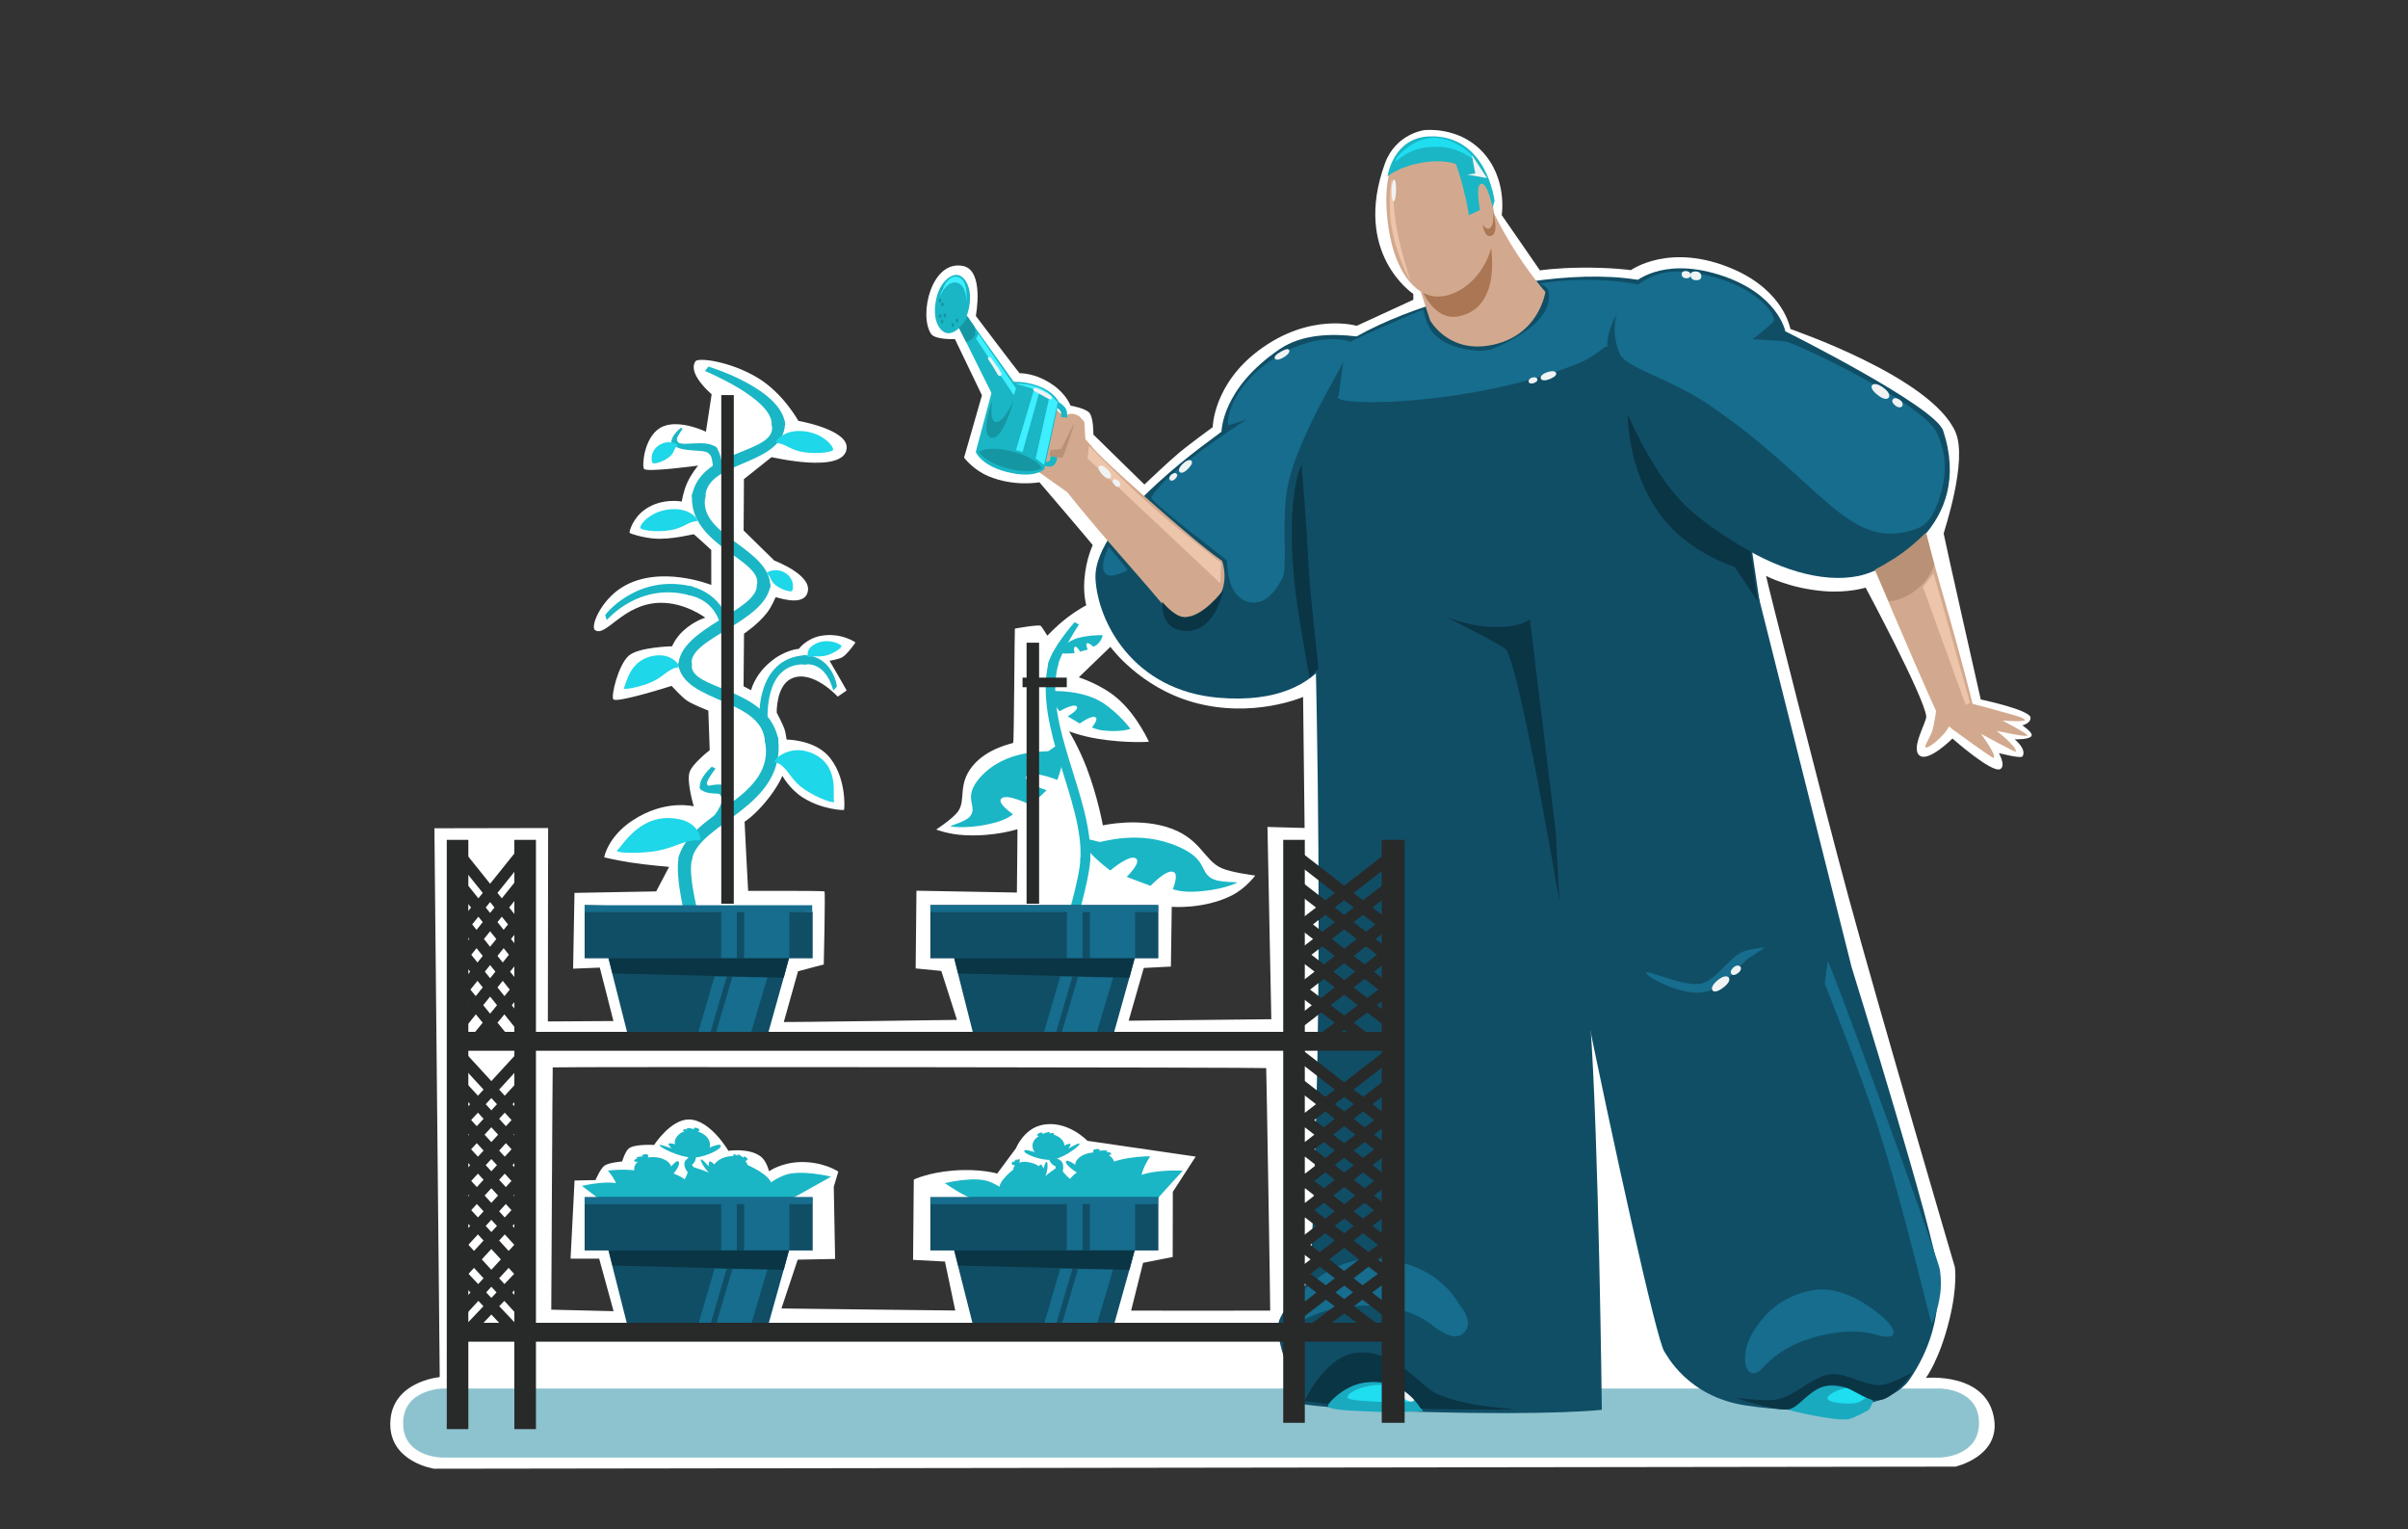 <svg xmlns="http://www.w3.org/2000/svg" width="630" height="400"><rect width="100%" height="100%" fill="#333333" stroke="none"/><path fill="#fff" fill-rule="evenodd" d="M150.325 308.766c-.022.017-1.05 20.436-1.05 20.438l7.485.015 3.773 13.732-16.302-.392c0-.007.32-63.307.375-63.374.163-.197 186.503-.009 186.667.187.056.066 1.11 63.375 1.046 63.434-.037.033-36.386.002-36.389.002l3.133-12.501c.001 0 7.739-1.521 7.746-1.529.016-.017.028-17.014.035-17.036.004-.015 5.978-9.228 5.979-9.229l-28.323-4.122c-.001-.001-5.312-5.617-11.97-4.126-4.747 1.063-6.707 6.04-6.708 6.04l-4.93 6.651c-.002 0-4.391-1.362-11.568-.783-6.509.526-10.239 2.344-10.249 2.355-.019.021-.212 20.974-.19 20.994.008.007 8.345.452 8.346.452 0 .002 2.696 12.793 2.691 12.801-.016.026-45.474-.538-45.478-.538l4.254-12.76c.001 0 9.781-.182 9.791-.191.019-.018-.354-18.836-.35-18.862l1.188-3.992c-.001 0-3.889-2.641-9.958-2.482-5.031.132-8.16 2.404-8.16 2.404-.001 0-.615-2.695-2.218-3.892-3.059-2.285-8.425-1.455-8.426-1.455-.001-.001-4.718-8.153-10.311-8.202-4.798-.042-9.123 6.668-9.124 6.668-.001 0-4.992-.304-6.592.889-.928.693-1.77 3.425-1.774 3.428-.005.004-3.479.267-4.635 1.108-1.072.781-2.319 3.761-2.322 3.762-.003.002-5.476.101-5.482.106m190.997-92.203-9.715-.272 1.006 50.297-37.323.387 3.955-13.798 7.097-.365.218-15.629c.001 0 8.268.707 15.587-2.912 3.774-1.866 6.253-5.265 6.253-5.266-.001 0-6.385-.817-8.856-1.956-4.478-2.064-5.336-7.372-12.852-10.245-8.313-3.178-18.152-.924-18.154-.924 0-.002-1.296-7.388-4.278-15.165-1.981-5.167-4.555-9.425-4.555-9.426.001 0 3.103 1.231 7.541 1.95 7.614 1.233 13.339.771 13.34.771-.001-.001-3.036-6.799-8.131-11.258-4.271-3.737-10.212-5.586-10.213-5.587l8.272-7.983c.003.002 7.617 10.571 21.757 14.524 15.508 4.336 28.652-1.418 28.655-1.418l.396 34.275m-197.916.019-.067 50.589 17.152-.11c0-.001-3.531-13.949-3.564-13.971-.016-.01-6.983.276-6.984.276l.363-19.821 21.375-.392 3.377-6.417c-.001 0-5.814-.464-10.328-1.177-2.937-.464-6.605-1.261-6.633-1.32-.05-.104 1.011-5.418 7.325-9.597 8.641-5.72 16.082-3.718 16.094-3.737.006-.011-1.943-6.396-1.095-8.971.73-2.213 5.26-5.71 5.261-5.715.003-.006-.341-10.329-.362-10.358-.012-.018-4.088-1.57-5.622-2.625-1.367-.941-3.992-3.832-3.992-3.832-.002 0-14.367 4.579-15.239 3.504-.675-.83 1.302-9.001 4.026-11.394 2.619-2.3 11.342-2.464 11.355-2.473.006-.004.772-2.026 2.792-3.93 2.877-2.71 5.874-3.546 5.874-3.551 0-.008-5.376-4.083-11.978-3.885-9.594.288-13.994 9.066-16.847 7.148-1.332-.895 1.542-7.902 7.238-11.318 9.824-5.894 23.146-.487 23.166-.512.008-.01-.002-9.13-.012-9.152-.007-.015-4.447-4.068-4.547-4.103-.168-.058-5.693 1.44-10.218 1.143-2.98-.195-6.497-1.286-6.598-1.532-.11-.268.783-3.84 4.113-6.148 4.392-3.044 9.544-2.02 9.545-2.02 0-.001.369-2.571 1.427-4.917 1.096-2.433 2.844-4.483 2.844-4.484-.001 0-13.498 1.836-14.161.862-.534-.782-.043-7.996 4.096-10.641 4.409-2.816 12.111.919 12.112.92 0-.001 1.497-9.78 1.495-9.787 0-.006-6.481-5.449-4.218-8.653.699-.989 8.888-.046 16.122 4.252 6.792 4.036 10.768 11.336 10.785 11.349.016.012 13.184 2.267 12.63 7.242-.752 6.762-19.548 2.206-19.66 2.255-.052.023-7.199 5.712-7.21 5.735-.017.033-.086 13.434-.082 13.443.003.007 7.984 7.822 8.016 7.855.036.036 10.758 4.007 8.539 8.799-1.488 3.213-8.043.698-8.182.794-.079.055-.895 2.317-2.292 4.106-2.399 3.072-5.972 5.41-5.979 5.425-.013.025-.132 13.756-.121 13.771.002.003 1.966 1.023 1.971 1.022.018-.002.818-3.82 4.937-7.317 3.888-3.301 7.559-3.503 7.56-3.503.001 0 1.958-2.676 5.67-3.383 5.227-.997 9.113 1.633 9.134 1.728.012.052-2.097 3.032-3.411 3.834-.894.546-3.36.946-3.36.946.001.001 4.492 7.716 4.477 7.763-.005.015-2.339 1.615-2.34 1.615-.009.002-6.53-7.19-12.013-4.773-4.152 1.83-3.949 8.954-3.95 8.955.001.001 1.654 3.093 2.102 4.52.231.736.483 2.525.483 2.525.001.001 6.805.008 10.66 4.016 5.087 5.29 4.525 14.235 4.357 14.386-.125.113-5.694-.053-10.689-3.186-3.54-2.221-5.436-5.74-5.436-5.74-.001.001-1.08 2.863-4.434 6.886-3.064 3.676-5.449 5.128-5.45 5.128 0 .002.888 18.044.933 18.087.049.048 19.703-.112 19.973.166.257.265-.19 19.071-.19 19.073l-6.733 1.798c0 .001-3.736 13.243-3.722 13.267.046.082 45.3-.561 45.304-.561 0-.001-4.071-12.786-4.093-12.802-.012-.008-6.707-.651-6.71-.654-.01-.009.208-20.329.208-20.331l26.275.484c0-.001.177-16.551.152-16.574-.022-.018-5.806 1.957-13.7 1.575-4.408-.213-7.555-1.476-7.557-1.481-.001-.005 4.449-2.921 5.722-4.755 2.12-3.053-.167-6.966 3.746-11.811 3.882-4.806 10.571-5.957 10.668-6.105.236-.359.351-29.805.443-29.886.021-.018 6.031-1.092 6.72-.739.319.163 1.742 2.575 1.772 2.581.065.013 1.946-2.204 5.12-4.646 2.777-2.135 5.069-3.296 5.069-3.296 0-.001-.802-2.731-.496-6.708.423-5.5 2.198-8.992 2.188-9.042-.022-.116-13.884-16.387-13.949-16.421-.041-.021-6.606 1.272-13.437-1.635-3.993-1.7-6.274-4.819-6.275-4.82l4.673-16.297c0-.001-7.046-14.68-7.064-14.693-.007-.005-5.201.22-6.259-1.386-3.241-4.914.096-19.39 8.347-17.756 5.679 1.124 3.368 13.058 3.376 13.075.011.023 11.22 14.825 11.421 14.965.099.069 4.042-.214 8.745 3.07 3.608 2.518 4.599 5.419 4.6 5.419 0 .001 3.931.677 4.953 1.896 1.113 1.328 1.035 5.681 1.036 5.681.001.002 13.334 13.064 13.346 13.064.009-.001 6.324-6.016 9.195-8.409 2.511-2.093 8.674-6.594 8.675-6.594.001-.002.131-11.138 12.009-20.055 13.448-10.096 25.663-6.454 25.665-6.455.002-.001 14.809-6.798 14.819-6.818.001-.002-.012-1.522-.012-1.522-.001-.003-15.983-10.519-7.426-34.12 2.822-7.784 10.265-8.715 10.267-8.716.001.001 8.688-1.084 14.947 5.334 6.98 7.159 5.341 16.863 5.346 16.874.005.01 10.001 14.469 10.002 14.471.002 0 4.19-.658 10.838-.718 7.943-.073 12.952.649 12.961.649.018.001 10.236-7.432 26.806-.247C466.865 76.2 468.368 86 468.425 86.048c.134.111 36.934 12.524 43.194 26.984 3.283 7.584-3.115 26.183-3.1 26.53.025.577 9.699 43.382 9.7 43.386.001.001 12.867 2.695 13.021 4.75.112 1.495-2.151 2.026-2.152 2.026.001.001 2.693 1.763 2.454 2.658-.302 1.127-4.435.998-4.441 1.009-.006.012 3.174 2.464 2.063 4.435-.389.691-6.171-.848-6.189-.829-.011.012 1.868 3.3.373 4.152-2.151 1.225-12.527-7.978-12.529-7.979 0 .001-6.161 6.156-8.538 4.501-2.567-1.786 1.826-8.861 1.676-10.289-.534-5.102-15.854-33.681-15.856-33.684-.001 0-4.489 1.427-10.75.939-9.176-.715-15.281-4.013-15.3-4.002-.101.063 14.789 59.038 21.632 84.206 7.91 29.094 27.762 96.579 27.765 96.589-.001.001.77 4.841-1.457 13.841-2.613 10.559-6.128 15.133-6.128 15.134.002.001 16.303-1.63 17.906 11.11 1.202 9.555-10.17 12.095-10.171 12.096l-398.014.549c-.001-.001-11.713-1.711-11.475-11.972.254-10.917 12.937-11.993 12.938-11.994l-1.392-143.555 29.751-.057Z"/><path fill="#8dc3cf" fill-rule="evenodd" d="M115.914 363.177h391.604c.001.001 10.175.014 10.247 8.913.073 9.005-10.246 9.158-10.247 9.159H115.914c-.001-.001-10.346.085-10.447-8.864-.103-9.096 10.446-9.207 10.447-9.208Z"/><g fill-rule="evenodd"><path fill="#104e66" d="M334.819 91.307c11.626-7.885 31.598-.686 31.601-.687 0 .007-11.673 60.411-14.054 70.019-.55 2.216-2.735 24.411-33.439 21.874-22.485-1.858-31.733-19.894-32.316-31.118-.804-15.465 32.619-38.014 32.944-38.449.095-.127-.071-11.238 15.264-21.639Z"/><path fill="#d2a98e" d="M305.409 135.052c12.704 11.017 14.242 11.422 14.32 11.691.056.195 2.896 7.479-3.726 12.815-4.73 3.811-9.204 1.168-9.471 1.075-.541-.188-1.751-2.106-12.698-14.562-9.882-11.245-14.614-17.337-14.615-17.337l-7.743-5.478-.14-2.725.461-.745-1.437-.559c0-.001.722-3.323.72-3.326l-1.35-.33c-.003-.003.024-3.823.024-3.823l1.137-.287-.717-.244.174-3.097c.001 0 6.039-.826 6.219-.768.147.048 3.791 3.43 3.791 3.43l5.341 6.039s1.259 2.229 19.71 18.231Z"/><path fill="#d2a98e" d="M279.284 108.478c-2.856 1.642-1.802 6.394-1.802 6.394l.244 7.257 6.58-1.686-.612-10.13-1.329-1.44s-1.745-1.163-3.081-.395Z"/></g><g fill-rule="evenodd"><path fill="#104e66" d="M343.749 154.328c0 .011 1.669 53.099 1.129 108.208-.36 36.839-2.058 72.302-2.058 72.309-.001.001-7.573 7.397-8.316 11.156-1.189 6.015 6.514 21.291 6.515 21.293.003 0 8.515 1.395 32.024 2.024 33.736.903 46.039-.568 46.043-.568 0-.01-.8-70.934-3.035-101.237-2.231-30.259-11.828-100.434-11.829-100.444-.004-.003-.359-33.159-38.576-31.103-22.04 1.186-21.895 18.36-21.897 18.362Z"/><path fill="#1aaac0" d="M372.31 369.101c-.001-.001-3.073-7.068-11.87-7.579-8.998-.524-13.22 5.104-12.942 6.324.236 1.031 7.081 1.163 11.927 1.399 5.678.277 12.883-.144 12.885-.144Z"/></g><g fill-rule="evenodd"><path fill="#104e66" d="m460 155.695 24.444 97.318c.002.008 22.375 72.093 22.325 78.818-.018 2.448 2.467 14.797-7.13 28.942-5.736 8.456-26.119 9.38-42.969 6.823-15.292-2.32-20.71-13.407-21.23-14.089-1.956-2.569-13.764-56.189-21.328-93.562-7.572-37.411-16.747-94.58-16.749-94.59.003-.003-1.913-28.149 32.194-30.36 28.374-1.839 30.44 20.698 30.443 20.7Z"/><path fill="#1aaac0" d="M490.088 366.476s-.946 2.108-1.022 2.189c-.19.202-4.1 2.308-5.433 2.533-3.499.592-15.518-2.242-15.543-2.44-.022-.169 5.144-6.696 11.596-6.322 5.858.34 10.401 4.04 10.402 4.04Z"/></g><g fill-rule="evenodd"><path fill="#104e66" d="M344.442 163.019c0-.006-9.844-51.957-.63-65.914 10.927-16.553 75.763-33.581 97.072-19.565 12.981 8.539 15.893 55.688 15.895 55.693l3.619 24.428c-.003 0-24.637 6.292-66.084 7.636-31.104 1.008-49.867-2.277-49.872-2.278Z"/><path fill="#d2a98e" d="M404.312 76.349c-.001-.001-4.422-4.926-9.1-12.617-4.447-7.313-6.682-13.194-6.682-13.195l-23.129 6.245c0 .001 2.038 6.34 4.906 15.181 2.241 6.908 3.859 11.851 3.859 11.852.001.001 4.59 8.363 15.381 6.562 13.143-2.194 14.764-14.027 14.765-14.028Z"/><path fill="#aa7654" d="M389.45 60.957c-.001.003 4.899 19.072-7.694 21.755-6.918 1.475-10.079-7.687-10.08-7.688.001 0 3.824 2.525 9.103-.153 9.412-4.776 8.67-13.912 8.671-13.914Z"/></g><g fill-rule="evenodd"><path fill="#d2a98e" d="M370.648 36.8c-5.932 1.704-8.944 8.683-7.655 20.626 1.411 13.063 6.966 20.094 13.178 20.134 7.168.045 16.908-8.76 14.439-23.721-2.332-14.139-12.885-19.071-19.962-17.039Z"/><path fill="#1ab6c5" d="M363.018 46.127c.001-.001 1.384-10.091 10.891-10.447 15.129-.565 17.095 16.863 17.097 16.865l-.482 1.754c0-.001-1.349-6.572-2.989-6.235-1.626.335-.326 6.848-.326 6.849l-2.917 1.382s-.149-1.593-1.045-5.357c-1.371-5.767-2.359-8.048-2.36-8.048 0 0-3.057-1.261-8.438-.413-6.441 1.016-9.43 3.65-9.431 3.65Z"/></g><path fill="#d2a98e" fill-rule="evenodd" d="M495.505 160.769c-7.559-17.638-8.149-19.136-8.155-19.455-.004-.174-2.413-6.683 3.555-10.938 5.413-3.86 10.173-.135 10.431.036.671.443.84 3.76 7.285 26.149 5.21 18.101 7.463 27.537 7.463 27.538.001 0 6.271 1.622 7.832 2.116 1.195.377 5.658 1.37 5.839 2.106.152.618-5.88.135-5.88.135s6.707 3.47 6.553 3.942c-.164.502-8.041-1.243-8.042-1.243.001 0 5.519 4.326 5 5.495-.074.166-9.092-4.695-9.093-4.695 0 0 4.39 5.901 3.233 6.274-.315.102-9.44-6.559-10.783-7.534-1.542-1.121-4.205-4.764-4.205-4.764s-1.189-2.19-11.033-25.162Z"/><path fill="#104e66" fill-rule="evenodd" d="M427.325 74.1c.002.001 7.098-6.993 22.298-2.29 15.543 4.809 17.464 14.842 17.465 14.844.004.002 39.176 19.559 41.297 25.981 8.174 24.744-14.615 36.48-22.169 38.022-9.501 1.938-21.715-1.738-33.566-9.603-16.041-10.646-22.688-22.759-22.691-22.761 0-.002-4.078-7.32-4.779-26.981-.247-6.937 2.144-17.211 2.145-17.212Z"/><path fill="none" d="M529.755 188.321c.152.618-5.88.135-5.88.135M530.428 192.398c-.164.502-8.041-1.243-8.042-1.243M527.386 196.65c-.074.166-9.092-4.695-9.093-4.695"/><path fill="#d2a98e" fill-rule="evenodd" d="M511.493 186.613c-.001 0-1.114 3.242-2.811 5.205-1.758 2.033-4.417 4.112-4.917 3.651-.394-.363 1.368-2.874 1.82-4.463.675-2.373 1.224-7.073 1.224-7.074l4.684 2.681Z"/><g fill-rule="evenodd"><path fill="#1ab6c5" d="M270.884 120.341c.001 0 2.622 2.376 4.504 1.545 1.023-.452 1.258-2.262 1.258-2.262l-1.777-.438c-.001 0 .022 1.23-.516 1.505-1.08.554-2.883-1.369-2.883-1.369l-.586 1.019ZM274.525 104.079s3.172.898 4.31 2.807c.531.891.351 2.374.351 2.374l-1.585-.202s.14-.917-.104-1.386c-.698-1.344-3.301-2.23-3.301-2.23l.329-1.363Z"/><path fill="#1ab6c5" d="M259.745 101.5c.001-.001 3.297-2.761 10.03-1.113 5.758 1.41 7.22 4.725 7.221 4.725l-3.784 17.647c-.001 0-2.244 2.247-8.489.987-7.997-1.613-9.44-5.534-9.44-5.535l4.462-16.711Z"/><path fill="#1497a3" d="M264.513 117.999c6.884 1.68 8.067 4.502 8.068 4.503-.001 0-2.698 1.65-8.928-.001-6.063-1.606-7.555-4.289-7.556-4.29.001 0 2.144-1.743 8.416-.212Z"/><path fill="#1ab6c5" d="M259.99 103.988c0 .001-2.233 8.825.783 9.857 3.793 1.298 7.146-10.179 7.147-10.18l-19.195-26.971s-.756.76-.96 1.215c-.17.38-.058 1.388-.058 1.388l12.283 24.691Z"/><path fill="#1ab6c5" d="M250.604 71.925c1.708.301 4.021 3.283 2.884 8.715-1.074 5.132-4.143 6.776-5.755 6.487-1.447-.258-3.545-2.469-3.072-7.15.608-6.02 4.082-8.381 5.943-8.052Z"/><path fill="#1497a3" d="M245.989 82.167c.163.003.345.159.339.53-.005.372-.192.522-.356.52-.163-.003-.345-.159-.339-.531.006-.371.193-.521.356-.519ZM246.498 83.588c.163.002.346.158.34.53-.006.372-.193.522-.356.519-.164-.002-.345-.158-.34-.53.006-.372.193-.522.356-.519ZM247.198 81.976c.163.003.345.159.339.531-.006.371-.193.521-.356.519-.163-.003-.345-.159-.339-.53.006-.372.193-.522.356-.52ZM249.276 84.5c.163.002.345.158.339.53-.006.372-.192.522-.356.519-.163-.003-.345-.158-.339-.53.006-.372.193-.522.356-.519ZM250.358 83.312c.163.003.345.159.339.53-.006.372-.193.522-.356.52-.163-.003-.345-.159-.339-.531.006-.371.192-.521.356-.519ZM245.926 78.032c.163.003.345.158.339.53-.006.372-.192.522-.356.519-.163-.002-.345-.158-.339-.53.006-.371.193-.521.356-.519ZM246.583 79.092c.164.003.346.159.34.531-.006.371-.193.521-.356.519-.163-.003-.345-.159-.339-.53.006-.372.192-.522.355-.52ZM246.689 75.169c.164.003.346.159.34.531-.006.371-.193.521-.356.519-.163-.003-.345-.159-.339-.53.005-.372.192-.522.355-.52Z"/></g><g fill-rule="evenodd"><path fill="#1fdeef" d="M374.566 36.05c-5.149.329-9.824 5.379-9.415 5.986.362.537 2.508-3.146 9.21-3.602 7.621-.52 10.849 3.709 10.911 2.726.056-.894-5.231-5.46-10.706-5.11Z"/><path fill="#166d8d" d="M429.057 74.078c-9.753 6.566-6.126 17.025-5.162 18.716 2.043 3.584 13.404 6.444 23.081 12.998 29.995 20.317 36.634 38.98 54.539 32.49 3.113-1.128 4.936-4.554 6.239-9.106 1.91-6.672 1.062-11.525-1.12-16.142-3.42-7.233-34.45-22.285-39.262-23.647-.935-.264-8.876-.655-8.877-.655 0-.001 5.559-4.144 5.608-4.959.129-2.146-4.633-8.291-15.84-11.361-11.083-3.037-15.929-.54-19.206 1.666Z"/><path fill="#0a3545" d="M400.272 161.997c-.017.099 6.755 55.598 6.764 55.601-.006-.001.966 18.031.95 18.064-.062.121-10.378-61.443-14.009-65.8-.98-1.177-15.99-8.621-15.959-8.659.02-.025 5.314 2.381 11.521 2.718 8.476.461 10.739-1.963 10.733-1.924Z"/><path fill="#1fdeef" d="M352.562 365.585c.216.684 4.932.877 5.649.92 1.501.091 11.81.877 11.975-.675.126-1.191-3.389-3.364-7.963-3.599-5.353-.276-10.047 2.131-9.661 3.354Z"/><path fill="#166d8d" d="M381.617 340.964c.16.27 4.273 4.618 1.463 7.573-2.426 2.551-6.275-.59-6.627-.673-.872-.204-4.644-5.16-15.306-6.183-14.655-1.407-22.019 4.997-22.183 4.773-.069-.095 2.349-9.156 2.38-9.2.067-.098 7.054-7.649 16.596-7.882 17.138-.417 23.099 10.611 23.677 11.592Z"/><path fill="#1fdeef" d="M489.636 363.889c.078.569-2.222 2.502-3.531 2.92-2.301.733-7.833.066-7.992-.969-.142-.92 2.907-2.8 6.129-2.918 4.113-.151 5.334.531 5.394.967Z"/><path fill="#0a3545" d="M457.96 144.221c-.002-.001-11.77-6.239-18.538-13.571-7.671-8.309-13.544-22.237-13.546-22.239.001.003-.252 14.668 8.731 26.537 7.496 9.903 19.171 13.256 19.173 13.257l6.115 9.121-1.935-13.105ZM340.523 121.487c0 .003 1.313 15.197 1.901 27.64.258 5.463 2.539 25.723 2.539 25.726l-2.344 2.37c0-.002-3.232-17.099-4.055-25.838-2.104-22.327 1.959-29.895 1.959-29.898Z"/><path fill="#f0f3f4" d="M443.392 70.996c-1.002.067-1.128.687-1.131.995-.004.439.275 1.384 1.704 1.305 1.016-.055 1.155-.681 1.158-.992.006-.444-.288-1.405-1.731-1.308Z"/><path fill="#f0f3f4" d="M440.885 70.902c-.816.055-.919.56-.921.811-.003.358.224 1.128 1.389 1.064.828-.045.942-.555.945-.809.004-.362-.235-1.146-1.413-1.066ZM490.903 103.025c1.697 1.469 2.795 1.538 3.217.994.404-.521.159-1.584-1.624-2.786-1.522-1.026-2.397-.894-2.72-.433-.292.417-.13 1.137 1.127 2.225ZM495.446 105.678c1.021 1.126 1.923.956 2.204.584.289-.382.236-1.436-1.22-2-.802-.31-1.124.037-1.263.26-.128.206-.253.569.279 1.156Z"/><path fill="#aa7654" d="M390.566 55.129s.664 4.289-1.123 4.708c-.693.163-1.531-1.083-1.531-1.083s.41 3.065 1.858 2.999c2.774-.126.796-6.623.796-6.624Z"/><path fill="#f0f3f4" d="m385.068 40.508.901 4.864-2.117.303 5.207.902-3.991-6.069Z"/><path fill="#166d8d" d="M478.171 251.406c.473-.424 28.816 77.207 29.346 80.661.04.261.542 3.092.087 6.47-.553 4.099-1.931 7.221-2.223 7.531-.277.293-7.121-29.801-13.978-51.046-5.217-16.162-14.031-37.672-13.988-37.754.035-.066.724-5.833.756-5.862Z"/><path fill="#edc5ab" d="M319.46 147.2c-.002-.001-11.743-9.063-19.412-15.915-6.442-5.757-15.134-14.683-15.136-14.685l-.385 3.293 34.758 32.676.175-5.369ZM364.19 46.417c-.025.006-1.205 5.916-.201 12.411 1.255 8.125 5.014 14.703 5.04 14.687.024-.016-2.495-7.49-3.569-13.543-1.049-5.916-1.243-13.56-1.27-13.555Z"/><path fill="#f0f3f4" d="M364.733 46.975c-.285-.02-.676 1.041-.659 3.253.013 1.689.296 2.464.513 2.48.25.019.613-.891.666-2.827.054-1.967-.267-2.887-.52-2.906Z"/><path fill="#edc5ab" d="M505.887 149.989c0 .001 2.54 8.907 4.281 15.095 2.155 7.661 5.219 18.71 5.219 18.712l-1.085.649-11.219-30.931 2.804-3.525Z"/><path fill="#166d8d" d="M353.575 89.588c-.714-.688-10.53-3.283-22.414 5.616-9.623 7.206-10.355 15.546-9.748 15.971.159.112 4.718-1.454 4.718-1.454-.002.001-14.396 9.109-21.491 16.161-1.446 1.436-3.45 3.976-3.458 4.247-.039 1.278 19.555 16.138 19.802 16.451.118.15-.293 9.504 5.742 10.875 5.153 1.171 7.9-4.761 8.65-5.952 1.854-2.946-.566-15.991 1.847-25.814 3.695-15.043 17.578-34.92 16.352-36.101ZM290.062 142.993c0 .001-2.735 5.39-.774 7.125 1.595 1.412 5.743-1.018 5.743-1.018l-4.969-6.107Z"/><path fill="#166d8d" d="M372.423 80.949c-.028-.013-6.542 2.675-14.489 6.259a214.458 214.458 0 0 0-5.829 2.725c-.018.022-1.943 13.872-1.919 13.887.01.006 1.947-.756 5.297-1.862 20.96-6.918 32.984-10.278 33.627-10.148-.11-.109-8.494.507-13.461-4.001-2.682-2.433-3.212-6.853-3.226-6.86Z"/><path fill="#166d8d" d="M402.922 74.194c0-.031 5.986-1.257 15.204-.933 6.749.237 11.031 1.246 11.064 1.398.016.069-3.321 3.755-3.327 3.763-.01.013-2.45 1.879-4.371 6.984-1.238 3.291-.929 5.221-.937 5.228a84.01 84.01 0 0 1-4.711.448c-15.235 1.054-26.73.696-27.168.951.077-.24 18.287-6.212 16.465-15.873-.236-1.253-2.219-1.96-2.219-1.966Z"/><path fill="#166d8d" d="M349.972 103.756c.308-.92 11.347-6.519 19.068-8.699 19.053-5.381 51.49-4.853 51.495-4.854 0 .001-3.59 3.201-7.297 4.722-27.209 11.161-64.207 11.635-63.266 8.831Z"/><path fill="#1497a3" d="M259.658 104.68c0 .001-.918 5.045.679 5.64 2.081.777 4.856-5.587 4.857-5.587-.001.001-2.854 10.949-6.058 9.713-2.723-1.051.522-9.765.522-9.766ZM250.845 85.682s.56-.316 1.255-1.211c.81-1.044.997-1.772.997-1.772l1.863 2.756s.534 1.39-.117 2.567c-.636 1.151-2.062 1.435-2.062 1.435l-1.936-3.775Z"/><path fill="#3eefff" d="m255.986 87.327 9.843 14.24-.573 1.816-9.891-14.766.621-1.29ZM265.609 100.384c.001 0 3.795-.373 7.39 1.543 2.354 1.254 3.616 3.369 3.616 3.369s-2.12-1.689-4.35-2.736c-3.047-1.43-6.655-2.176-6.656-2.176Z"/><path fill="#3eefff" d="m276.767 105.164-3.6 16.436-2.207-1.69 3.699-16.509 2.108 1.763ZM272.044 102.088l-4.509 16.133-1.73-.477 4.781-16.033 1.458.377ZM245.84 77.908c.001-.001 1.386-6.081 4.587-5.512 3.143.559 2.404 6.615 2.405 6.616-.001-.001.141-4.602-2.602-5.105-2.851-.522-4.389 4.001-4.39 4.001Z"/><path fill="#b89176" d="M490.551 148.962c.001 0 3.675-1.81 7.206-4.382 3.401-2.477 6.147-5.306 6.148-5.307l2.152 8.393c-.001 0-.764 3.715-5.339 7.085-3.63 2.674-6.591 2.468-6.592 2.468l-3.575-8.257ZM274.863 117.692c.064-.06 2.685-.219 2.76-.265.193-.117 3.062-6.405 3.288-6.388.288.022-2.725 8.568-2.986 8.694-.098.047-3.341-.526-3.402-.642-.026-.051.308-1.368.34-1.399Z"/><path fill="#0a3545" d="M320.062 154.284c-.001.001-2.211 12.439-11.371 10.571-5.178-1.056-4.619-7.461-4.62-7.462.001.001 3.074 3.876 5.686 3.998 4.933.23 10.304-7.106 10.305-7.107Z"/><path fill="#166d8d" d="M461.579 247.869c-.045-.157-4.002.386-5.569 1.047-3.797 1.603-6.906 7.395-10.918 8.341-4.289 1.012-14.085-3.671-14.409-2.845-.348.891 9.09 6.074 14.979 5.131 5.667-.907 8.403-6.58 12.188-9.141 1.195-.809 3.765-2.409 3.729-2.533Z"/><path fill="#f0f3f4" d="M311.055 122.385c-1.184 1.31-2.035 1.468-2.416 1.084-.365-.367-.275-1.221 1.001-2.33 1.09-.947 1.785-.928 2.082-.599.268.298.211.875-.667 1.845ZM307.763 124.891c-.69.977-1.41.931-1.665.668-.262-.27-.322-1.099.761-1.678.596-.319.881-.08 1.011.081.12.149.252.42-.107.929ZM405.771 99.01c-1.612.72-2.455.521-2.649.016-.185-.484.241-1.229 1.857-1.728 1.38-.426 2.008-.128 2.146.292.126.381-.16.886-1.354 1.42ZM401.747 99.974c-1.025.615-1.665.282-1.793-.062-.13-.353.149-1.135 1.374-1.228.674-.051.837.283.891.483.05.184.062.486-.472.807ZM335.863 93.448c-1.336.807-2.09.737-2.32.318-.243-.445.225-1.026 1.665-1.838 1.208-.681 1.793-.768 2.037-.42.28.399-.023 1.119-1.382 1.94ZM366.731 365.297c1.697 1.469 2.795 1.537 3.217.994.405-.521.159-1.584-1.624-2.786-1.522-1.026-2.397-.894-2.719-.433-.293.417-.131 1.137 1.126 2.225ZM487.375 364.744c1.021 1.126 1.923.956 2.204.585.289-.382.236-1.437-1.22-2-.802-.31-1.124.036-1.263.26-.128.206-.254.568.279 1.155ZM450.517 258.559c1.848-1.273 2.19-2.319 1.77-2.864-.402-.522-1.493-.551-3.104.872-1.376 1.216-1.469 2.095-1.104 2.523.331.388 1.068.412 2.438-.531ZM454.226 254.829c1.347-.705 1.409-1.621 1.12-1.986-.297-.376-1.331-.59-2.243.678-.501.698-.247 1.096-.066 1.287.168.177.487.389 1.189.021ZM288.138 123.826c1.117 1.355 1.955 1.551 2.351 1.187.38-.349.329-1.201-.888-2.361-1.04-.99-1.732-1.003-2.041-.689-.28.283-.249.859.578 1.863ZM291.295 126.465c.64 1.002 1.358.989 1.623.739.273-.257.37-1.077-.68-1.702-.577-.344-.871-.119-1.007.036-.126.142-.27.405.064.927ZM272.522 103.32c1.62.892 2.263 1.436 2.596.978.394-.54-.497-1.205-2.46-2.152-1.411-.682-2.081-.888-2.305-.463-.259.492.582.762 2.169 1.637ZM259.815 95.925c1.088 1.744 1.358 2.66 1.934 2.402.679-.304-.063-1.355-1.474-3.333-.882-1.236-1.238-1.808-1.642-1.578-.493.28.203.94 1.182 2.509Z"/><path fill="#0a3545" d="M341.276 366.459c.001-.001 5.134-11.075 12.754-12.488 10.332-1.916 17.599 8.66 21.788 10.54 8.197 3.678 19.823 3.797 19.84 4.074.02.326-23.899-.084-23.914-.089-.009-.002-3.525-6.504-11.16-7.085-8.243-.628-13.019 5.845-13.02 5.845l-6.288-.797Z"/><path fill="#166d8d" d="M456.942 352.247c-.061.277-1.38 5.853 1.29 6.856 1.691.635 3.586-2.143 3.795-2.261.779-.437 4.217-5.111 14.602-7.583 9.582-2.28 14.994.122 15.18.116.042-.001 2.789.68 3.379-.214 1.44-2.184-4.988-6.537-5.023-6.567-.081-.068-7.83-6.36-15.409-5.199-13.53 2.072-17.6 13.873-17.814 14.852Z"/><path fill="#0a3545" d="M454.018 365.58c.016-.034 7.725 1.073 10.954.45 4.579-.883 9.436-6.104 14.072-6.604 3.997-.432 9.093 3.218 13.096 2.841 2.616-.246 8.128-3.238 8.146-3.214.022.028-4.4 6.151-7.816 7.037-4.739 1.229-8.257-4.64-14.094-3.758-4.855.733-7.554 5.783-10.376 6.287-3.323.594-14.002-2.994-13.982-3.039Z"/></g><path fill="#1ab6c5" d="M179.646 241.268c.051.259-3.236-11.665-2.052-17.185l3.415.802c-1.119 4.28 2.069 15.705 2.12 15.968l-3.483.415Z"/><path fill="#1ab6c5" d="M177.594 224.083c3.362-11.903 25.517-15.344 22.54-30.27l3.469-.525c1.995 17.925-20.889 21.928-22.594 31.597l-3.415-.802Z"/><path fill="none" stroke="#1ab6c5" stroke-linejoin="round" d="m177.594 224.083 3.415.802"/><path fill="#1ab6c5" d="M200.134 193.813c-.952-11.201-21.132-9.929-22.644-19.892l3.505-.141c-.843 6.79 19.776 5.705 22.608 19.508l-3.469.525Z"/><path fill="none" stroke="#1ab6c5" stroke-linejoin="round" d="m200.134 193.813 3.469-.525"/><path fill="#1ab6c5" d="M177.49 173.921c.487-9.78 20.689-14.088 20.545-20.941l3.495.299c-1.549 9.563-21.681 13.829-20.535 20.501l-3.505.141Z"/><path fill="none" stroke="#1ab6c5" stroke-linejoin="round" d="m177.49 173.921 3.505-.141"/><path fill="#1ab6c5" d="M198.035 152.98c1.512-6.659-17.78-10.246-16.982-23.429l3.483.419c-2.005 10.094 16.898 13.394 16.994 23.309l-3.495-.299Z"/><path fill="none" stroke="#1ab6c5" stroke-linejoin="round" d="m198.035 152.98 3.495.299"/><path fill="#1ab6c5" d="M181.053 129.551c2.375-12.44 22.612-10.727 20.854-18.559l3.499-.242c-.433 11.329-20.585 9.581-20.87 19.22l-3.483-.419Z"/><path fill="none" stroke="#1ab6c5" stroke-linejoin="round" d="m181.053 129.551 3.483.419"/><path fill="#1ab6c5" d="M201.907 110.992c.13-6.701-17.265-13.85-17.466-13.959l.879-1.147c-.197-.106 18.853 5.623 20.086 14.864l-3.499.242Z"/><path fill="none" stroke="#1ab6c5" stroke-linejoin="round" d="m201.907 110.992 3.499-.242"/><path fill="#1ab6c5" d="M188.61 163.696c-.342-.631-1.226-6.452-8.341-8.039l.565-2.305c8.174 2.162 9.764 9.267 9.424 8.637l-1.648 1.707ZM180.269 155.657c-13.114-3.395-21.209 6.294-21.533 6.517l-.406-1.278c-.32.221 8.104-10.895 22.504-7.544l-.565 2.305Z"/><path fill="none" stroke="#1ab6c5" stroke-linejoin="round" d="m180.269 155.657.565-2.305"/><path fill="#1ab6c5" d="M198.798 187.596c-.205.761-1.162-15.419 11.732-16.204l.053 2.373c-10.991-.244-9.624 14.413-9.831 15.177l-1.954-1.346ZM210.53 171.392c7.519.176 8.605 8.608 8.395 8.219l-.902.993c-.212-.39-1.609-7.317-7.44-6.839l-.053-2.373Z"/><path fill="none" stroke="#1ab6c5" stroke-linejoin="round" d="m210.53 171.392.053 2.373"/><path fill="#1ab6c5" d="M185.591 215.081c.219-.349 4.723-5.639 2.944-7.05l2.507-1.727c2.111 4.237-3.693 9.879-3.475 9.531l-1.976-.754Z"/><path fill="#1ab6c5" d="M188.535 208.031c.121-.996-3.568.216-5.323-1.719l1.855-1.016c-.236.84 3.574-1.305 5.975 1.008l-2.507 1.727Z"/><path fill="none" stroke="#1ab6c5" stroke-linejoin="round" d="m188.535 208.031 2.507-1.727"/><path fill="#1ab6c5" d="M183.212 206.312c-.829-2.484 3.127-5.905 3.033-5.772l.969.485c-.095.134-2.951 3.773-2.147 4.271l-1.855 1.016Z"/><path fill="none" stroke="#1ab6c5" stroke-linejoin="round" d="m183.212 206.312 1.855-1.016"/><path fill="#1ab6c5" d="M186.583 122.572c-.022-.162-.223-3.335-.954-3.809l1.713-1.788c1.394 1.563 1.689 5.257 1.666 5.095l-2.425.502Z"/><path fill="#1ab6c5" d="M185.629 118.763c-1.224-1.676-8.228.047-9.888-3.023l1.396-.537c.335 2.113 7.215-.591 10.205 1.772l-1.713 1.788Z"/><path fill="none" stroke="#1ab6c5" stroke-linejoin="round" d="m185.629 118.763 1.713-1.788"/><path fill="#1ab6c5" d="M175.741 115.74c-.372-1.72 2.437-3.876 2.405-3.837l.43.286c-.033.04-1.902 2.564-1.439 3.014l-1.396.537Z"/><path fill="none" stroke="#1ab6c5" stroke-linejoin="round" d="m175.741 115.74 1.396-.537"/><path fill="#1ed7e8" fill-rule="evenodd" d="M182.426 136.222c.286-.503-1.829-2.931-5.581-3.054-6.205-.202-9.632 4.114-9.308 4.937.229.581 3.971 1.155 7.653.601 3.068-.462 4.199-1.68 6.076-2.217.342-.098 1.108-.175 1.16-.267ZM203.056 115.786c-.286-.503 1.829-2.932 5.581-3.054 6.205-.203 9.633 4.113 9.308 4.936-.229.582-3.97 1.156-7.653.601-3.068-.462-4.199-1.679-6.076-2.217-.342-.098-1.108-.174-1.16-.266ZM177.652 174.465c.285-.503-1.839-3.319-5.582-3.054-7.455.527-8.171 7.604-8.846 8.471-.579.745 3.405-.024 6.268-1.08 3.662-1.351 4.674-3.219 7-4.071.332-.121 1.108-.175 1.16-.266ZM202.661 199.255c-.225-.767 3.819-4.244 8.781-2.628 8.653 2.816 6.235 11.66 6.77 12.866.474 1.067-4.277-.758-7.438-2.819-3.913-2.55-4.284-5.2-6.771-6.812-.364-.236-1.305-.482-1.342-.607ZM183.124 219.818c.505-.502-.525-4.341-4.829-5.409-10.441-2.591-15.439 6.903-16.736 7.916-1.026.8 4.387.924 8.5.487 5.609-.595 7.887-2.626 11.447-3.002.482-.051 1.514.112 1.618.008ZM211.527 171.922c-.29-.165-.595-1.845.948-2.987 3.35-2.479 7.578-.544 7.687.064.062.344-1.507 1.623-3.484 2.291-1.957.662-3.1.239-4.406.464-.226.04-.682.204-.745.168ZM200.607 149.925c.039-.397 2.438-1.456 4.66-.174 2.799 1.615 2.306 4.568 1.894 4.869-.327.239-2.613-.268-4.288-1.607-1.239-.989-1.182-1.92-1.826-2.661-.119-.137-.446-.371-.44-.427ZM177.356 116.455c-.039-.396-2.439-1.456-4.661-.173-2.798 1.615-2.305 4.567-1.893 4.868.327.239 2.613-.268 4.288-1.606 1.238-.99 1.181-1.921 1.825-2.661.12-.138.447-.372.441-.428Z"/><path fill="#1ab6c5" d="M278.482 242.729c.029-.113 3.926-12.531 4.184-17.998l2.576.131c-.32 5.918-4.269 18.526-4.24 18.417l-2.52-.55ZM282.666 224.731c.874-15.304-12.181-34.322-8.392-51.252l2.512.585c-3.805 15.692 9.187 34.506 8.456 50.798l-2.576-.131Z"/><path fill="none" stroke="#1ab6c5" stroke-linejoin="round" d="m282.666 224.731 2.576.131"/><path fill="#1ab6c5" d="M274.274 173.479c1.023-4.154 6.927-10.829 6.873-10.746l1.133.616c-.055.085-4.748 7.264-5.494 10.715l-2.512-.585Z"/><path fill="none" stroke="#1ab6c5" stroke-linejoin="round" d="m274.274 173.479 2.512.585"/><path fill="#1ab6c5" fill-rule="evenodd" d="M308.369 221.478c7.92 3.497 5.228 6.846 9.2 8.544 1.821.779 6.038.675 6.084.779.088.202-4.655 2.242-11.587 2.438-3.064.087-5.182-.615-5.215-.65-.032-.035 1.56-3.708.292-4.457-1.832-1.083-6.066 3.56-6.139 3.565-.067.005-6.236-2.355-6.237-2.356 0 0 3.722-3.546 2.534-4.712-1.53-1.502-6.821 3.056-6.822 3.057 0-.001-9.007-6.591-6.202-8.248.134-.079 3.204.751 3.337.772.796.125 10.35-3.326 20.755 1.268ZM256.398 203.372c-4.897 5.52-.235 7.585-2.738 10.292-1.182 1.278-4.989 2.299-4.993 2.402-.01.22 5.359.886 12.07-1.027 2.704-.771 4.28-2.002 4.292-2.044.013-.046-3.955-2.67-3.176-3.949 1.14-1.869 7.805 1.535 7.881 1.513.057-.017 4.1-3.87 4.101-3.87-.001-.001-5.986-1.871-5.37-3.555.753-2.057 8.165.861 8.166.861 0-.001 3.32-8.701.221-9.188-.144-.023-2.409 1.573-2.513 1.628-.654.345-11.205-.659-17.941 6.937ZM288.732 183.96c4.144 2.785 6.985 6.599 6.995 6.654.024.129-3.022.936-7.161.44-1.745-.209-2.868-.787-2.881-.811-.014-.024 1.652-1.938 1.039-2.547-.911-.904-4.193 1.55-4.238 1.545-.038-.003-3.137-1.879-3.137-1.879 0-.001 2.923-1.651 2.382-2.507-.688-1.088-4.532 1.193-4.533 1.193 0 0-3.734-4.662-1.966-5.275.088-.03 8.169-.394 13.5 3.187ZM282.163 166.829c3.084-.782 6.265-.702 6.3-.687.054.024-.122 1.192-1.251 2.288-.566.551-1.196.705-1.211.705-.019.001-1.118-1.136-1.599-.875-.478.26.192 1.621.182 1.635-.012.016-2.034.55-2.034.55 0-.001-.726-1.443-1.276-1.278-.536.161-.135 1.649-.135 1.649-.001 0-4.497.539-4.212-.552.009-.038 2.215-2.669 5.236-3.435ZM166.725 315.773c1.107-1.457-.584-4.086-2.59-5.374-3.58-2.297-11.886-.212-11.887-.212 0 0 2.147 1.652 3.568 2.703 1.485 1.098 2.845 2.19 3.806 2.745 2.362 1.363 5.922 1.692 7.103.138Z"/><path fill="#1ab6c5" fill-rule="evenodd" d="M172.295 314.825c1.664-1.737.12-5.393-2.262-7.293-3.061-2.441-10.98-1.346-10.982-1.346.001 0 .969 1.198 1.476 2.041 1.303 2.167 1.631 4.635 2.695 5.747 2.334 2.438 7.313 2.687 9.073.851Z"/><path fill="#1ab6c5" fill-rule="evenodd" d="M177.967 315.711c1.91-.537 3.398-3.24 2.726-5.345-1.092-3.423-9.436-4.727-9.437-4.727 0 0 .255 2.157.464 3.556.217 1.455.266 2.87.618 3.683.918 2.116 3.775 3.356 5.629 2.833Z"/><path fill="#1ab6c5" fill-rule="evenodd" d="M183.331 317.078c2.898-.024 7.491-2.099 7.571-5.257.109-4.283-10.543-6.815-10.544-6.816 0 0-.304 1.366-.637 2.219-.912 2.334-3.03 4.228-2.976 5.688.107 2.831 4.148 4.185 6.586 4.166ZM199.527 313.115c-1.048-2.046 2.661-4.503 5.553-5.676 4.19-1.699 12.36.324 12.362.324-.001.001-3.151 1.793-5.221 2.932-2.148 1.181-4.13 2.378-5.482 2.953-2.593 1.102-6.324 1.202-7.212-.533Z"/><path fill="#1ab6c5" fill-rule="evenodd" d="M195.085 317.11c3.131-.332 7.138-3.503 6.912-6.932-.193-2.925-6.447-5.452-6.447-5.452s-.53 1.473-1.276 2.188c-2.623 2.513-7.984 2.163-8.694 4.082-1.448 3.912 5.993 6.486 9.505 6.114ZM170.809 302.646c2.394 0 4.902 1.107 4.902 3.203s-2.508 3.203-4.902 3.203-4.902-1.107-4.902-3.203 2.508-3.203 4.902-3.203Z"/><path fill="#1ab6c5" fill-rule="evenodd" d="M172.481 307.667s1.075-3.045 1.751-2.917c.28.053.613 1.258.613 1.258s1.833-2.405 2.48-2.288c1.182.214-.859 3.744-3.181 5.034-3.619 2.012-12.046.606-10.244.134.561-.147 3.181-.191 3.181-.191s-1.505-.411-1.575-.686c-.275-1.08 6.974-.344 6.975-.344ZM169.215 303.164c.276-.238.559-.845.303-1.099-.305-.303-1.631-.172-1.516.218.034.116.422.152.422.152s-2.239.077-1.92.526c.077.108.48.066.48.066s-.974.134-1.058.431c-.238.844 2.584.317 3.289-.294ZM183.642 296.391c1.774.942 2.719 2.786 1.735 4.386-1.269 2.062-4.424 2.348-6.712 1.134-1.774-.942-2.719-2.787-1.735-4.386 1.269-2.062 4.424-2.349 6.712-1.134Z"/><path fill="#1ab6c5" fill-rule="evenodd" d="M181.181 301.272c.001 0 3.283-2.488 3.775-1.933.174.195-.449 1.288-.449 1.288s3.286-1.52 3.915-1.149c1.162.686-3.464 3.088-6.652 3.282-4.043.247-10.7-3.425-8.93-3.282.56.045 2.889.89 2.889.891 0-.001-.91-.884-.824-1.115.375-1.006 6.276 2.018 6.276 2.018ZM181.866 296.309c.429-.095 1.216-.47 1.114-.847-.105-.388-1.368-.702-1.475-.314-.028.101.246.27.246.27s-2.141-.724-2.063-.183c.016.114.362.216.362.216s-1.025-.243-1.247.021c-.57.679 2.13 1.044 3.063.837ZM195.405 304.265c.956 1.687-.223 3.548-2.117 4.441-2.344 1.105-5.48.782-6.633-1.318-.908-1.653.226-3.435 2.058-4.326 2.337-1.136 5.505-.895 6.692 1.203Z"/><path fill="#1ab6c5" fill-rule="evenodd" d="M189.309 307.711s4.726-1.187 4.802-.415c.029.296-1.45.999-1.45 1 0 0 3.81-.395 4.396.091 1.134.938-5.194 2.047-8.447.791-3.188-1.23-6.267-6.538-4.948-5.863.42.215 1.739 1.752 1.739 1.752s-.025-1.114.197-1.231c.894-.472 3.71 3.874 3.711 3.875ZM193.912 303.681c.512.102 1.612.024 1.678-.431.05-.342-.734-.911-1.041-.697-.083.058-.006.31-.006.31s-1.37-1.236-1.639-.803c-.053.086.137.305.137.305-.001 0-.787-.575-1.081-.404-.693.403 1.142 1.558 1.952 1.72Z"/><path fill="none" stroke="#1ab6c5" stroke-width="2" stroke-linecap="round" stroke-linejoin="round" d="M180.924 299.16s.487 2.99 0 4.164c-.153.37-.834.668-.88 1.059-.17 1.417 2.958 3.98 2.958 3.981"/><path fill="#1ab6c5" fill-rule="evenodd" d="M294.186 315.418c-1.457-1.429-.562-4.486 1.21-6.296 3.508-3.582 14.045-2.916 14.047-2.916-.001.001-2.676 2.976-4.449 4.889-1.495 1.612-2.742 3.285-3.832 4.061-2.157 1.537-5.581 1.63-6.976.262Z"/><path fill="#1ab6c5" fill-rule="evenodd" d="M288.786 314.51c-2.273-1.464-2.924-5.52-1.149-8.172 2.644-3.951 13.279-3.905 13.28-3.906 0 .001-1.165 1.849-1.697 3.135-1.228 2.971-.901 6.267-2.136 7.795-1.933 2.391-6.268 2.455-8.298 1.148Z"/><path fill="#1ab6c5" fill-rule="evenodd" d="M283.877 315.584c-2.355-.161-4.836-2.993-4.651-5.561.208-2.886 6.208-5.516 6.208-5.516.001 0 .888 2.238 1.396 3.714.56 1.627 1.384 3.155 1.299 4.159-.165 1.95-2.574 3.318-4.252 3.204Z"/><path fill="#1ab6c5" fill-rule="evenodd" d="M279.051 317.067c-2.963.281-7.45-2.006-7.942-5.225-.481-3.147 5.923-6.741 5.923-6.742 0 0 .866 1.163 1.495 1.878 2.023 2.299 5.175 3.866 5.515 5.559.496 2.469-2.847 4.327-4.991 4.53ZM263.325 313.329c.61-1.629-2.174-3.346-4.394-4.225-3.997-1.584-11.741.362-11.742.362 0 0 2.518 1.718 4.279 2.674 1.795.974 3.569 1.793 4.726 2.208 2.663.955 6.457.784 7.131-1.019Z"/><path fill="#1ab6c5" fill-rule="evenodd" d="M267.277 316.952c-2.674-.219-5.694-2.992-5.875-5.914-.144-2.337 3.89-5.262 3.89-5.262s.84 1.228 1.644 1.805c2.835 2.035 7.686 1.563 8.485 3.33 1.566 3.461-4.956 6.303-8.144 6.041ZM284.817 301.618c-2.048.48-3.838 1.81-3.475 3.64.475 2.39 3.627 3.279 6.335 2.767 2.277-.43 4.352-1.956 3.877-3.952-.582-2.448-3.978-3.102-6.737-2.455Z"/><path fill="#1ab6c5" fill-rule="evenodd" d="M285.21 306.647c-.001 0-2.353-2.978-2.987-2.592-.213.13-.036 1.236-.036 1.236s-2.469-1.896-3.096-1.69c-1.217.4 2.34 3.364 5.105 4.293 4.321 1.452 13.06-.774 11.032-.689-.692.03-3.766.222-3.766.222s1.508-.695 1.517-.999c.036-1.231-7.769.219-7.769.219ZM286.63 301.867c-.327-.18-.792-.689-.615-.99.237-.403 1.806-.489 1.726-.041-.024.13-.441.213-.441.213.001 0 2.729-.419 2.423.16-.076.145-.578.163-.578.163s1.223-.115 1.476.21c.678.869-2.974.846-3.991.285ZM271.008 297.742c-1.286 1.189-1.11 2.984.166 4.182 1.64 1.538 4.333 1.713 6.13.316 1.397-1.087 1.666-2.87.511-4.157-1.649-1.837-4.972-2.037-6.807-.341Z"/><path fill="#1ab6c5" fill-rule="evenodd" d="M274.904 302.009s-3.702-2.047-3.984-1.402c-.104.237.912 1.131.912 1.131s-3.065-1.158-3.696-.887c-1.22.525 3.747 2.74 6.832 2.495 3.609-.288 8.733-4.536 7.179-4.242-.545.103-2.629 1.33-2.629 1.33s.682-.939.56-1.139c-.511-.844-5.173 2.714-5.174 2.714ZM272.695 297.551c-.466-.052-1.369-.358-1.3-.765.065-.387 1.253-.776 1.413-.411.041.095-.199.289-.199.289s2.093-.936 2.08-.378c-.002.118-.344.255-.344.255.001 0 1.018-.375 1.289-.131.673.605-1.982 1.246-2.939 1.141ZM265.219 305.361c-.661 1.691 1.085 3.168 3.027 3.719 1.878.533 4.232.27 4.789-1.388.596-1.776-1.437-3.141-3.479-3.618-1.732-.405-3.756-.198-4.337 1.287Z"/><path fill="#1ab6c5" fill-rule="evenodd" d="M271.089 308.094c-.001 0-3.897-.822-3.908-.193-.005.274 1.437.797 1.437.797-.001 0-2.973-.074-3.343.36-.764.895 4.637 1.855 6.945.304 2.088-1.403 2.191-6.121 1.423-5.366-.24.235-.633 1.622-.634 1.622 0 0-.44-1.009-.689-1.033-.754-.074-1.231 3.509-1.231 3.509ZM265.991 304.753c-.353.155-1.129.043-1.278-.278-.099-.214.133-.743.391-.692.101.021.131.278.131.278s.462-.949.763-.786c.081.043.037.276.037.276s.384-.448.589-.38c.539.176-.118 1.358-.633 1.582Z"/><path fill="none" stroke="#1ab6c5" stroke-width="2" stroke-linecap="round" stroke-linejoin="round" d="M274.412 300.125c.001.001.684 2.692 1.479 3.607.266.306.964.448 1.148.798.546 1.042-.671 3.776-.671 3.777"/><g fill-rule="evenodd"><path fill="#104e66" d="M158.475 247.877h48.748l-6.411 22.917h-36.536l-5.801-22.917Z"/><path fill="#104e66" d="m152.956 236.71 59.663 1.766v12.187h-59.663V236.71Z"/><path fill="#0a3545" d="m159.264 250.689 47.097-.024-1.304 5.062-44.8-1.119-.993-3.919Z"/><path fill="#166d8d" d="M152.995 236.771h59.501v1.777h-59.501v-1.777Z"/><path fill="#166d8d" d="M194.69 237.722h11.833v12.858H194.69v-12.858ZM188.668 237.722h4.099v12.858h-4.099v-12.858ZM191.61 255.497l9.156.182-4.439 14.959h-9.16l4.443-15.141ZM186.95 255.405l3.172.063-4.444 15.17h-3.173l4.445-15.233Z"/><path fill="#104e66" d="M248.919 247.877h48.748l-6.411 22.917H254.72l-5.801-22.917Z"/><path fill="#104e66" d="M243.401 236.71h59.661v13.953h-59.661V236.71Z"/><path fill="#0a3545" d="m249.708 250.689 47.097-.024-1.304 5.062-44.8-1.119-.993-3.919Z"/><path fill="#166d8d" d="M243.439 236.771h59.501v1.777h-59.501v-1.777Z"/><path fill="#166d8d" d="M285.135 237.722h11.832v12.858h-11.832v-12.858ZM279.112 237.722h4.099v12.858h-4.099v-12.858ZM282.054 255.497l9.156.182-4.439 14.959h-9.16l4.443-15.141ZM277.395 255.405l3.171.063-4.444 15.17h-3.173l4.446-15.233Z"/><path fill="#104e66" d="M158.475 324.286h48.748l-6.411 22.917h-36.536l-5.801-22.917Z"/><path fill="#104e66" d="M152.956 313.119h59.663v13.953h-59.663v-13.953Z"/><path fill="#0a3545" d="m159.264 327.098 47.097-.024-1.304 5.062-44.8-1.118-.993-3.92Z"/><path fill="#166d8d" d="M152.995 313.181h59.501v1.776h-59.501v-1.776Z"/><path fill="#166d8d" d="M194.69 314.132h11.833v12.857H194.69v-12.857ZM188.668 314.132h4.099v12.857h-4.099v-12.857ZM191.61 331.907l9.156.181-4.439 14.959h-9.16l4.443-15.14ZM186.95 331.815l3.172.062-4.444 15.17h-3.173l4.445-15.232Z"/><path fill="#104e66" d="M248.919 324.286h48.748l-6.411 22.917H254.72l-5.801-22.917Z"/><path fill="#104e66" d="M243.401 313.119h59.661v13.953h-59.661v-13.953Z"/><path fill="#0a3545" d="m249.708 327.098 47.097-.024-1.304 5.062-44.8-1.118-.993-3.92Z"/><path fill="#166d8d" d="M243.439 313.181h59.501v1.776h-59.501v-1.776Z"/><path fill="#166d8d" d="M285.135 314.132h11.832v12.857h-11.832v-12.857ZM279.112 314.132h4.099v12.857h-4.099v-12.857ZM282.054 331.907l9.156.181-4.439 14.959h-9.16l4.443-15.14ZM277.395 331.815l3.171.062-4.444 15.17h-3.173l4.446-15.232Z"/><path fill="#282929" d="M188.706 103.341h3.274v133.033h-3.274V103.341ZM268.582 168.106h3.274v68.268h-3.274v-68.268Z"/><path fill="#282929" d="M267.528 177.239h11.576v2.51h-11.576v-2.51Z"/></g><path fill="#282929" fill-rule="evenodd" d="M335.726 219.67h5.647v152.482h-5.647V219.67ZM361.503 219.67h5.988v152.482h-5.988V219.67ZM116.886 219.67h5.646V373.8h-5.646V219.67Z"/><path fill="#282929" fill-rule="evenodd" d="M362.927 345.989v4.944H119.662v-4.944h243.265ZM362.927 269.892v4.943H119.662v-4.943h243.265Z"/><path fill="none" stroke="#282929" stroke-width="3" stroke-linecap="round" stroke-linejoin="round" d="m364.647 223.519-25.912 20.059M364.647 231.16l-25.912 20.059M364.647 239.996l-25.912 20.059M364.647 248.234l-25.912 20.059M364.647 257.667l-18.411 13.969M338.735 223.519l25.912 20.059M338.735 231.16l25.912 20.059M338.735 239.996l25.912 20.059M338.735 248.234l25.912 20.059M338.735 257.667l18.411 13.969M364.647 274.959l-25.912 20.059M364.647 282.601l-25.912 20.059M364.647 290.907l-25.912 20.059M364.647 298.548l-25.912 20.059M364.647 306.801l-25.912 20.059M364.647 314.442l-25.912 20.059M364.647 324.311l-25.912 20.059M364.647 331.952l-22.449 16.811M338.735 274.959l25.912 20.059M338.735 282.601l25.912 20.059M338.735 290.907l25.912 20.059M338.735 298.548l25.912 20.059M338.735 306.801l25.912 20.059M338.735 314.442l25.912 20.059M338.735 324.311l25.912 20.059M338.735 331.952l22.449 16.811"/><path fill="#282929" fill-rule="evenodd" d="M134.573 219.67h5.646V373.8h-5.646V219.67Z"/><path fill="none" stroke="#282929" stroke-width="3" stroke-linecap="round" stroke-linejoin="round" d="m136.273 223.519-16.094 20.059M136.273 231.16l-16.094 20.059M136.273 239.996l-16.094 20.059M136.273 248.234l-16.094 20.059M136.273 257.667l-11.435 13.969M120.179 223.519l16.094 20.059M120.179 231.16l16.094 20.059M120.179 239.996l16.094 20.059M120.179 248.234l16.094 20.059M120.179 257.667l11.436 13.969M137.759 274.959l-18.42 20.059M137.759 282.601l-18.42 20.059M137.759 290.907l-18.42 20.059M137.759 298.548l-18.42 20.059M137.759 306.801l-18.42 20.059M137.759 314.442l-18.42 20.059M137.759 324.311l-18.42 20.059M137.759 331.952 121.8 348.763M119.339 274.959l18.42 20.059M119.339 282.601l18.42 20.059M119.339 290.907l18.42 20.059M119.339 298.548l18.42 20.059M119.339 306.801l18.42 20.059M119.339 314.442l18.42 20.059M119.339 324.311l18.42 20.059M119.339 331.952l15.959 16.811"/></svg>
